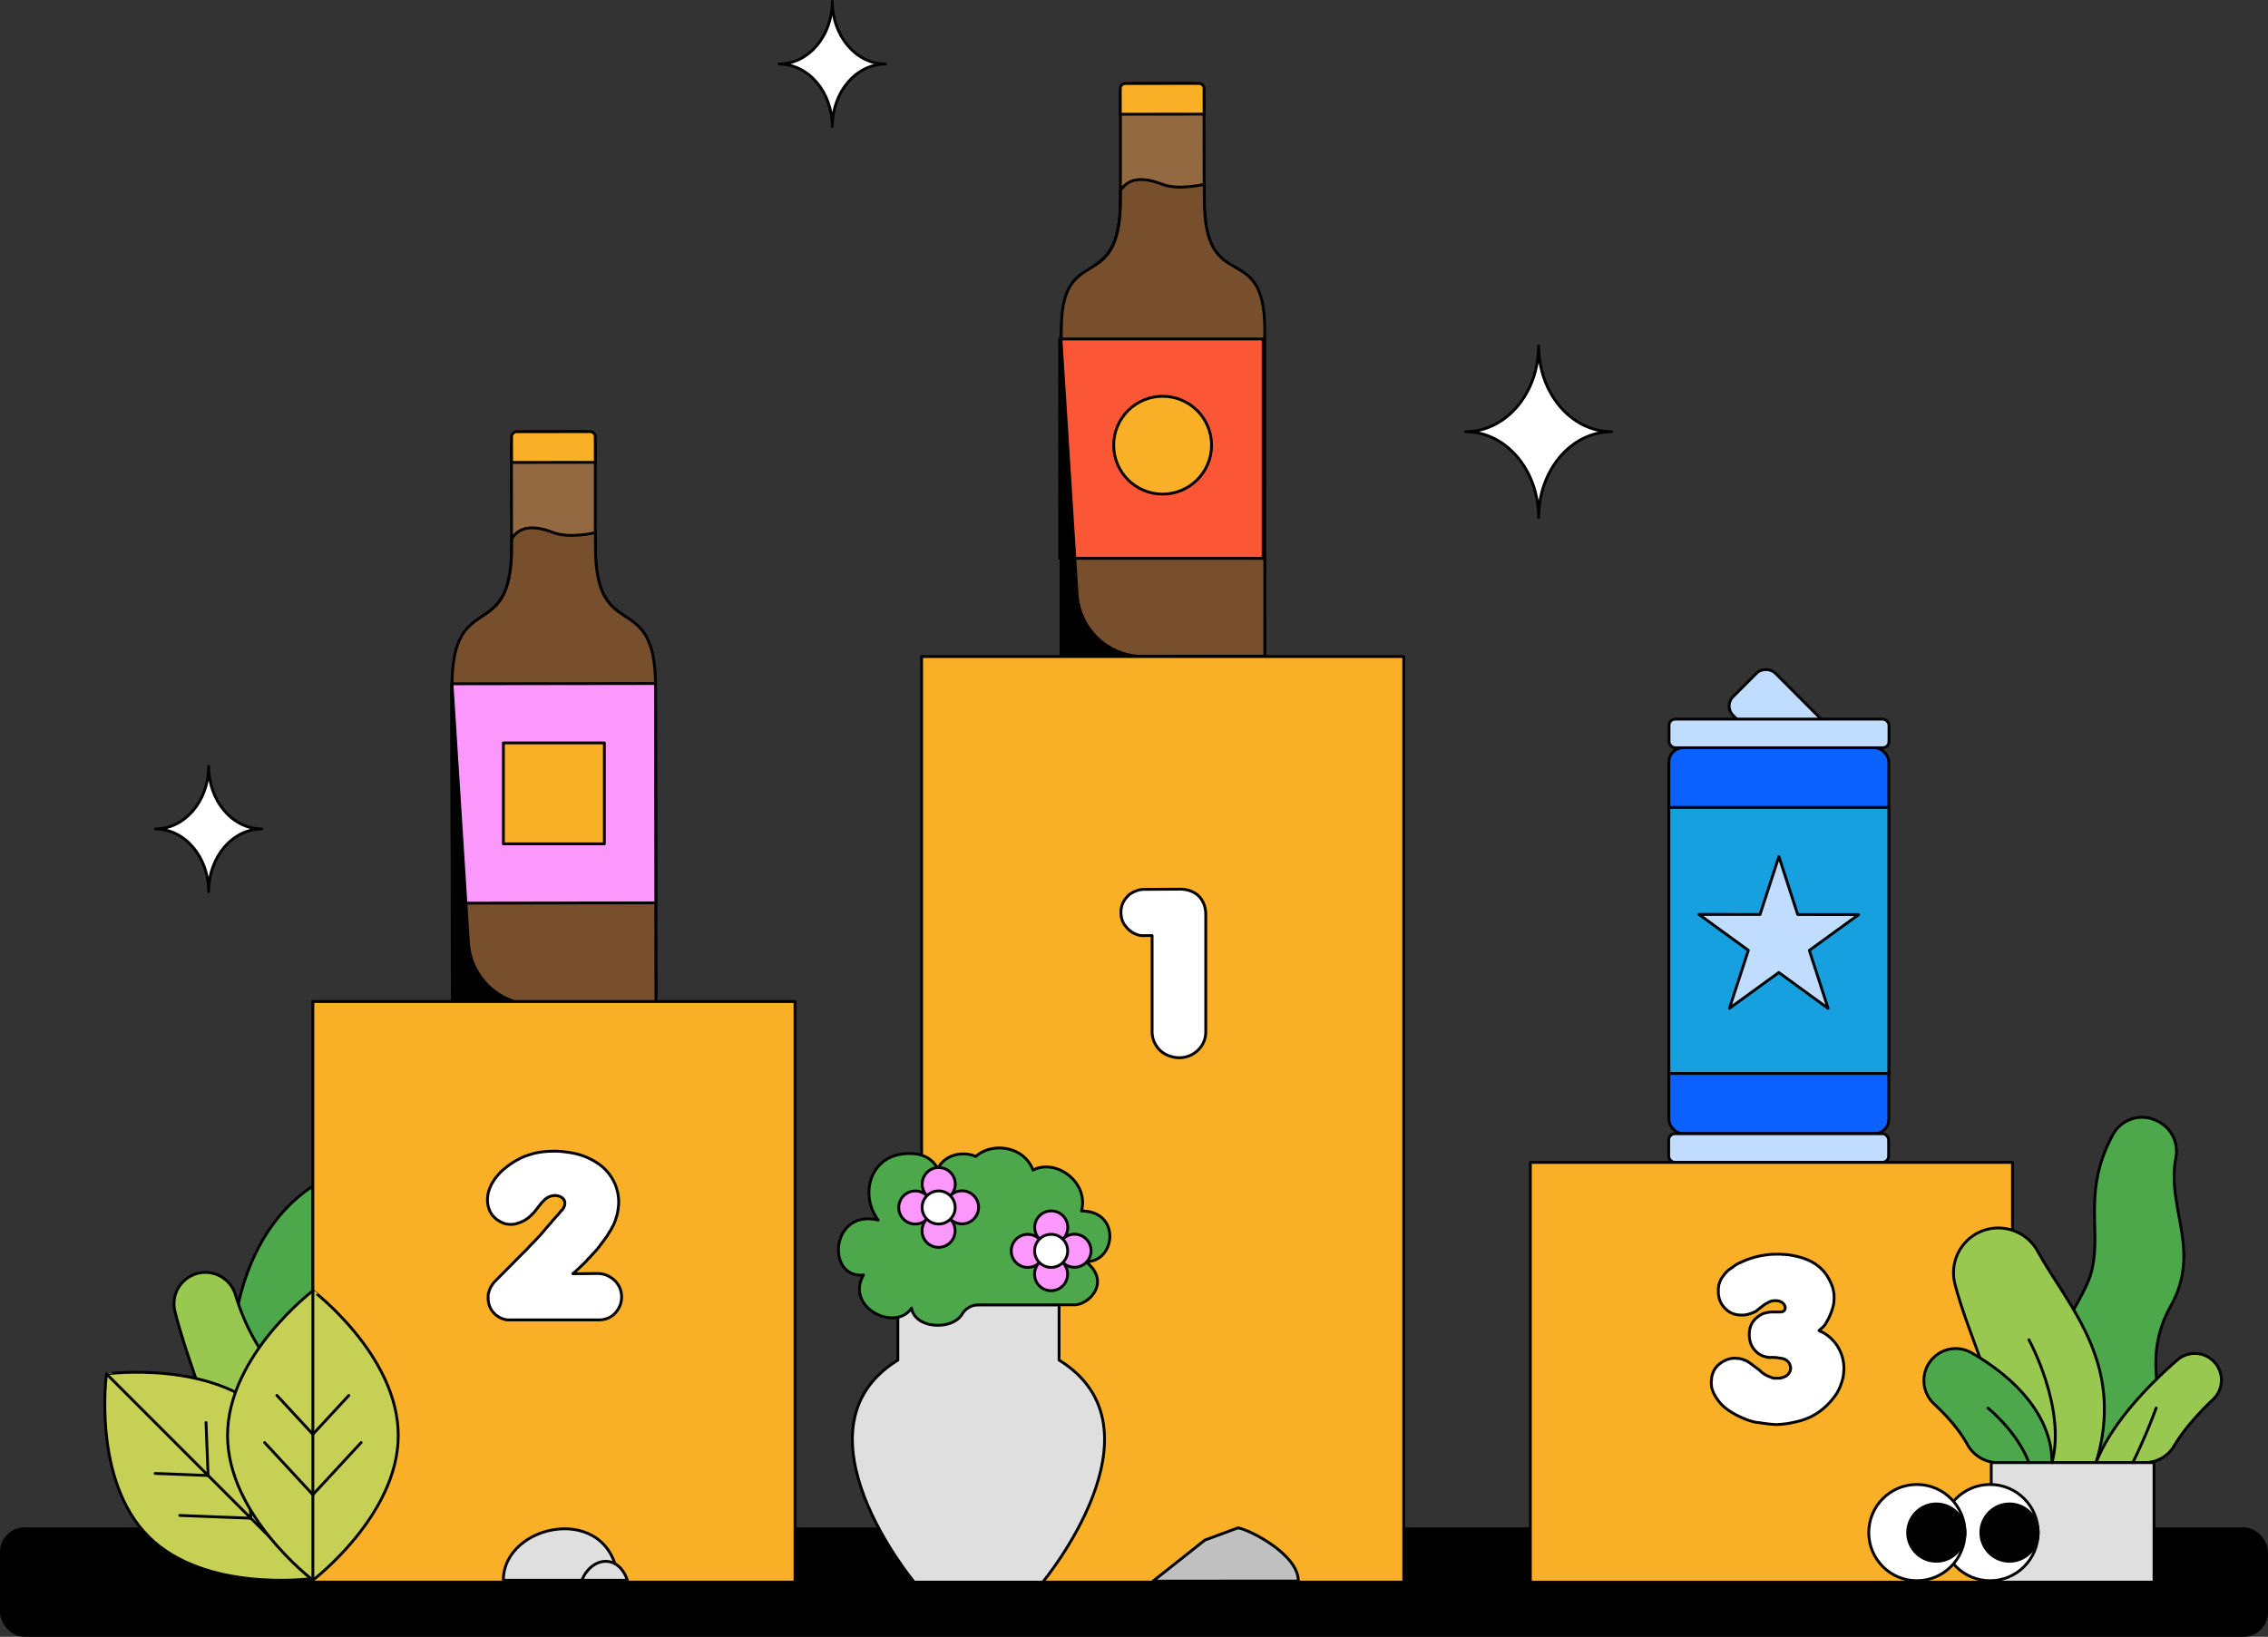 <svg id="Layer_1" data-name="Layer 1" xmlns="http://www.w3.org/2000/svg" viewBox="0 0 844.51 609.66"><rect x="0" y="0" width="844.51" height="609.66" fill="#333333" stroke="none"/><defs><style>.cls-1{fill:#4ca84a;}.cls-1,.cls-10,.cls-11,.cls-12,.cls-13,.cls-14,.cls-15,.cls-16,.cls-17,.cls-2,.cls-3,.cls-4,.cls-5,.cls-6,.cls-7,.cls-8,.cls-9{stroke:#000;stroke-linecap:round;stroke-linejoin:round;stroke-width:1.05px;}.cls-2{fill:#c0ddff;}.cls-3{fill:#0b61ff;}.cls-4{fill:#17a0e0;}.cls-5{fill:#936941;}.cls-6{fill:#784f2c;}.cls-7{fill:#fb5636;}.cls-8{fill:#fab026;}.cls-10{fill:#f9b026;}.cls-11{fill:#fc98fb;}.cls-12{fill:#fff;}.cls-13{fill:#dfdfdf;}.cls-14{fill:silver;}.cls-15{fill:#99c851;}.cls-16{fill:none;}.cls-17{fill:#c5d055;}</style></defs><path class="cls-1" d="M610.8,726.63c-23.06-36.23-16.63-93.07,16.29-114.52V726.63Z" transform="translate(-510.58 -170.34)"/><rect class="cls-2" x="1161.91" y="420.18" width="22.22" height="36.02" rx="4.83" transform="translate(-477.31 786.47) rotate(-44.95)"/><rect class="cls-3" x="621.42" y="278.51" width="81.9" height="143.76" rx="5.33"/><rect class="cls-2" x="621.48" y="267.85" width="81.9" height="10.66" rx="2.31"/><rect class="cls-2" x="621.35" y="422.27" width="81.9" height="10.66" rx="2.31"/><rect class="cls-4" x="621.42" y="300.75" width="81.9" height="99.07"/><polygon class="cls-2" points="662.39 319.04 669.39 340.64 692.1 340.66 673.72 353.99 680.71 375.59 662.36 362.23 643.98 375.56 651.01 353.97 632.65 340.61 655.36 340.62 662.39 319.04"/><path class="cls-5" d="M953.73,201.43c2.85,0,5.17,2.67,5.17,6l.05,37c.06,37,22.32,13.63,22.38,55.2l.15,115.17-75.76.11-.16-115.18c-.06-41.57,22.27-18.26,22.22-55.26l0-37c0-3.31,2.3-6,5.15-6Z" transform="translate(-510.58 -170.34)"/><path class="cls-6" d="M959,244.42V239s-9.6,2.32-15.59,0-12.27-3.15-15.58,2.32v3.09c.05,37-22.06,15.3-22.06,48.78V414.9l75.76-.11V293.14C981.48,258.61,959,281.42,959,244.42Z" transform="translate(-510.58 -170.34)"/><rect class="cls-7" x="905.61" y="295.31" width="75.77" height="81.71" transform="matrix(1, 0, 0, 1, -511.04, -169.05)"/><path class="cls-8" d="M929.66,201.45H957a1.93,1.93,0,0,1,1.93,1.93v9.52a0,0,0,0,1,0,0H927.73a0,0,0,0,1,0,0v-9.52A1.93,1.93,0,0,1,929.66,201.45Z" transform="translate(-510.87 -169.05) rotate(-0.08)"/><path class="cls-9" d="M905.55,295.36l6.1,96.33a24.72,24.72,0,0,0,24.71,23.16l45.12-.06-75.76.11Z" transform="translate(-510.58 -170.34)"/><circle class="cls-10" cx="432.91" cy="165.82" r="18.22"/><path class="cls-5" d="M727.06,331.13c2.86,0,5.17,2.67,5.18,6l0,37c.05,37,22.31,13.63,22.37,55.2l.15,115.18-75.76.1-.16-115.17c-.06-41.58,22.27-18.26,22.22-55.27l-.05-37c0-3.3,2.3-6,5.16-6Z" transform="translate(-510.58 -170.34)"/><path class="cls-6" d="M732.29,374.11v-5.38s-9.6,2.31-15.59,0-12.27-3.15-15.58,2.32v3.08c0,37-22.22,14.67-22.22,51.75l.16,118.69,75.76-.1-.15-118.69C754.66,388.82,732.34,411.12,732.29,374.11Z" transform="translate(-510.58 -170.34)"/><rect class="cls-11" x="678.94" y="425" width="75.77" height="81.71" transform="translate(-511.22 -169.36) rotate(-0.08)"/><path class="cls-8" d="M703,331.14H730.3a1.93,1.93,0,0,1,1.93,1.93v9.52a0,0,0,0,1,0,0H701.06a0,0,0,0,1,0,0v-9.52A1.93,1.93,0,0,1,703,331.14Z" transform="translate(-511.04 -169.36) rotate(-0.08)"/><path class="cls-9" d="M678.89,425.05,685,521.38a24.72,24.72,0,0,0,24.71,23.17l45.12-.06-75.76.1Z" transform="translate(-510.58 -170.34)"/><rect class="cls-9" x="0.53" y="569.43" width="843.46" height="39.71" rx="8.62"/><rect class="cls-10" x="343.17" y="244.55" width="179.53" height="344.73"/><rect class="cls-10" x="569.84" y="432.96" width="179.53" height="156.33"/><rect class="cls-10" x="116.5" y="373.04" width="179.53" height="216.24"/><rect class="cls-10" x="187.44" y="276.71" width="37.6" height="37.6"/><path class="cls-12" d="M931.78,503.08a9.87,9.87,0,0,1,1.56-.78,8.31,8.31,0,0,1,1.6-.52,8.57,8.57,0,0,1,1.69-.17l13.57-.09a12.09,12.09,0,0,1,3.85.74,8.53,8.53,0,0,1,3,1.94,9.41,9.41,0,0,1,1.86,3,10.66,10.66,0,0,1,.64,3.84v43.5a9.55,9.55,0,0,1-.73,3.85,10.25,10.25,0,0,1-2.21,3.16,10,10,0,0,1-3.24,2.07,10.5,10.5,0,0,1-3.85.7,12,12,0,0,1-3.85-.78,10.07,10.07,0,0,1-3.24-2.08,11,11,0,0,1-2.12-3.16,9.27,9.27,0,0,1-.73-3.76V518.82h-2.86a5.61,5.61,0,0,1-1.73-.09,7.64,7.64,0,0,1-1.64-.52,8.78,8.78,0,0,1-1.47-.82,10.2,10.2,0,0,1-1.3-1.08,12.75,12.75,0,0,1-1.12-1.3,6.3,6.3,0,0,1-.86-1.55,6.14,6.14,0,0,1-.48-1.6,10.42,10.42,0,0,1-.13-1.69v-.78a13,13,0,0,1,.26-1.42,6.3,6.3,0,0,1,.52-1.43,9.94,9.94,0,0,1,.78-1.3,7.82,7.82,0,0,1,1-1.12V504A10.21,10.21,0,0,1,931.78,503.08Z" transform="translate(-510.58 -170.34)"/><path class="cls-12" d="M719.64,621.33c4.25-4.9-3.18-8-6.83-3.51l-.26.25-.26.26-.08.09L710,621.19a6.46,6.46,0,0,1-.78.95l-.78.78c-.29.29-.56.55-.82.77a4.71,4.71,0,0,1-.82.61,12.22,12.22,0,0,1-1.69,1,13.17,13.17,0,0,1-1.68.64,5.68,5.68,0,0,0-.7.22,1.87,1.87,0,0,1-.69.13,2.6,2.6,0,0,1-.65.09h-.65a9.83,9.83,0,0,1-1.34-.09,5.91,5.91,0,0,1-1.34-.35c-.4-.17-.82-.37-1.25-.6a10.85,10.85,0,0,1-1.25-.78,10.13,10.13,0,0,1-1.52-1.47,7.64,7.64,0,0,1-1.08-1.73,9.66,9.66,0,0,1-.65-2,10.84,10.84,0,0,1-.21-2.16,12.77,12.77,0,0,1,.08-1.38,13.57,13.57,0,0,1,.26-1.39,11.32,11.32,0,0,1,.48-1.42c.2-.49.42-1,.65-1.52l.52-.86c.17-.29.37-.61.6-.95a5.46,5.46,0,0,1,.65-.87c.26-.29.5-.57.73-.86a14.53,14.53,0,0,1,1.73-1.78c.64-.54,1.33-1.11,2.08-1.68a30.86,30.86,0,0,1,3.89-2.42,22.12,22.12,0,0,1,4.07-1.65,23.28,23.28,0,0,1,4.41-1,38.47,38.47,0,0,1,4.92-.3,24,24,0,0,1,2.56.13q1.24.12,2.46.3c.81.11,1.6.26,2.38.43s1.54.38,2.29.61a25.89,25.89,0,0,1,6,2.85,17.58,17.58,0,0,1,7.18,9.12,17.18,17.18,0,0,1,.91,5.58,16.37,16.37,0,0,1-.13,2c-.09.66-.19,1.34-.31,2s-.36,1.37-.56,2a17.65,17.65,0,0,1-.73,2,4.48,4.48,0,0,1-.22.52,2,2,0,0,1-.3.43,4.48,4.48,0,0,1-.22.52,5.72,5.72,0,0,1-.3.52,2.46,2.46,0,0,1-.26.51,2.82,2.82,0,0,1-.35.44,1.94,1.94,0,0,1-.26.52c-.11.17-.23.34-.34.52a1.66,1.66,0,0,1-.26.47,2.19,2.19,0,0,0-.26.39,1.85,1.85,0,0,0-.3.39,2.31,2.31,0,0,1-.31.39,2,2,0,0,1-.26.39,1.8,1.8,0,0,0-.25.39,1.72,1.72,0,0,0-.31.39,1.57,1.57,0,0,1-.3.38l-1.08,1.43c-.38.49-.77,1-1.17,1.43s-.84.94-1.3,1.42-.92,1-1.38,1.52V639a18.65,18.65,0,0,1-1.43,1.6L726.91,642c-.47.46-.95.92-1.47,1.38l-1.56,1.39,9.51-.09a9.24,9.24,0,0,1,3.25.74,10,10,0,0,1,2.81,1.85,9.16,9.16,0,0,1,1.94,2.81,8.85,8.85,0,0,1,0,6.66,9.54,9.54,0,0,1-1.86,2.81,7.66,7.66,0,0,1-2.81,1.86,9.12,9.12,0,0,1-3.24.56H701.74c-.75,0-1.42,0-2,0a5.36,5.36,0,0,1-1.6-.3,6.09,6.09,0,0,1-1.34-.52,10.85,10.85,0,0,1-1.25-.78,9,9,0,0,1-1.43-1.38,8.17,8.17,0,0,1-1-1.56,10.15,10.15,0,0,1-.56-1.69,7.77,7.77,0,0,1-.21-1.77v-.6a1,1,0,0,1,0-.26,1.09,1.09,0,0,0,0-.26v-.3a.71.71,0,0,1,.09-.31,1.16,1.16,0,0,1,0-.26.58.58,0,0,1,.13-.26c.12-.4.25-.79.39-1.16a7.74,7.74,0,0,1,.56-1.17l.35-.52c.11-.17.26-.37.43-.6a3.39,3.39,0,0,1,.43-.52l.52-.52,10.47-10.55a16.94,16.94,0,0,0,1.34-1.34c.43-.49.9-1,1.42-1.52s1.06-1.06,1.6-1.64,1.11-1.18,1.69-1.82l5.27-6.14,1.65-1.81.86-1.13" transform="translate(-510.58 -170.34)"/><path class="cls-12" d="M1171.82,654.8h-.39a5.07,5.07,0,0,0-1.25.17,5.15,5.15,0,0,0-1.35.61,9.86,9.86,0,0,0-1.81,1.12c-.69.52-1.5,1.16-2.42,1.91a.77.77,0,0,1-.17.12l-.26.13-.52.26c-.23.12-.49.23-.78.35l-.65.17-.56.18a.7.7,0,0,1-.26.13l-.26,0a.71.71,0,0,1-.3.09h-.31a3.62,3.62,0,0,1-.47.12,1.49,1.49,0,0,1-.39,0h-.78a8.53,8.53,0,0,1-3.24-.61,7.46,7.46,0,0,1-2.73-1.9,8.38,8.38,0,0,1-1.9-2.85,9.55,9.55,0,0,1-.6-3.46v-.78a1.84,1.84,0,0,1,0-.39,1.63,1.63,0,0,1,.13-.39,1.27,1.27,0,0,1,0-.34,1.89,1.89,0,0,0,0-.44,1.19,1.19,0,0,0,.13-.34,1.7,1.7,0,0,1,.14-.35,2.3,2.3,0,0,0,.12-.34c0-.12.08-.27.13-.44l.18-.34c.05-.12.11-.23.17-.35a4.33,4.33,0,0,1,.43-.69l.52-.69a4.85,4.85,0,0,1,.61-.82c.23-.26.46-.51.69-.74a5.35,5.35,0,0,1,.6-.52l.7-.52a9.12,9.12,0,0,0,.82-.56c.26-.2.56-.42.91-.65l.47-.3.48-.3a3.88,3.88,0,0,0,.56-.26,2.16,2.16,0,0,1,.65-.26,2.4,2.4,0,0,1,.6-.3,2.9,2.9,0,0,0,.61-.31,2.78,2.78,0,0,0,.69-.26,3.88,3.88,0,0,1,.69-.26q1.22-.42,2.46-.78c.84-.22,1.72-.43,2.64-.6s1.78-.3,2.73-.39,1.89-.13,2.81-.13h1.9a.76.76,0,0,0,.35.09h1.12a.74.74,0,0,0,.35.08h.34a35.67,35.67,0,0,1,4.54.91,23.19,23.19,0,0,1,3.68,1.34,16.34,16.34,0,0,1,3,1.82,16,16,0,0,1,2.38,2.25,15,15,0,0,1,1.64,2.37,26.67,26.67,0,0,1,1.21,2.47,7.68,7.68,0,0,1,.43,1.25,10.57,10.57,0,0,1,.27,1.26,8.21,8.21,0,0,1,.21,1.29c0,.41,0,.84,0,1.3a12.24,12.24,0,0,1-.17,2.08,13.07,13.07,0,0,1-.52,2.07c-.23.69-.49,1.39-.78,2.08a16.6,16.6,0,0,1-1,2.07v-.08c-.23.46-.45.86-.65,1.21a4.77,4.77,0,0,1-.74.95,5.29,5.29,0,0,1-.82.82,11.81,11.81,0,0,0-.91.82.68.68,0,0,0,.18.13.34.34,0,0,0,.17.05l.13.12a.14.14,0,0,0,.13,0,.7.7,0,0,0,.17.13.38.38,0,0,0,.17,0,1.53,1.53,0,0,1,.13.13.18.18,0,0,0,.13,0,16.76,16.76,0,0,1,3.46,2.55,14.77,14.77,0,0,1,2.51,3.25,15.39,15.39,0,0,1,2.08,7.78v.52a.91.91,0,0,1-.09.43,3,3,0,0,1,0,.52,3.05,3.05,0,0,0-.05.52c0,.34-.1.68-.13,1a3.36,3.36,0,0,1-.21.91,21.33,21.33,0,0,1-.91,2.77,20.31,20.31,0,0,1-1.34,2.68,26.68,26.68,0,0,1-1.9,2.51,29.19,29.19,0,0,1-2.34,2.42,21.71,21.71,0,0,1-3,2.33,22.31,22.31,0,0,1-3.42,1.82,23,23,0,0,1-3.76,1.25c-1.3.32-2.64.6-4,.83-.4.05-.79.1-1.17.13a9.38,9.38,0,0,0-1.08.13h-.52a1.61,1.61,0,0,0-.52.08h-1c-1-.06-2-.14-3-.26s-2-.26-3-.43a12.53,12.53,0,0,1-2.9-.52,24.36,24.36,0,0,1-2.81-1,33.23,33.23,0,0,1-5-2.55,18.74,18.74,0,0,1-3.59-2.89,18.38,18.38,0,0,1-2.29-3.16,11.21,11.21,0,0,1-1.26-3.24.59.59,0,0,0,0-.26.62.62,0,0,1,0-.26.29.29,0,0,1-.09-.22v-1.51a.34.34,0,0,1,.09-.26v-.43a8.1,8.1,0,0,1,.91-3.12,7.66,7.66,0,0,1,2-2.42,10.67,10.67,0,0,1,2.72-1.6,8.41,8.41,0,0,1,3.07-.56h.52a.67.67,0,0,0,.3.09h.22a3,3,0,0,1,.52,0c.17,0,.37.07.6.13a3.59,3.59,0,0,0,.52.13,1.36,1.36,0,0,1,.52.21l.3.14a1.15,1.15,0,0,0,.22,0l.3.13a.54.54,0,0,1,.22.13,6,6,0,0,1,.69.39c.23.14.46.3.69.47a7.46,7.46,0,0,1,.91.65c.32.26.68.53,1.08.82l1.21.87.78.69a.52.52,0,0,0,.17.22.94.94,0,0,1,.18.12.41.41,0,0,0,.17.13,1,1,0,0,1,.17.13,10.09,10.09,0,0,0,1.34.87,9.08,9.08,0,0,0,1.17.52c.17.06.35.13.52.21a3.38,3.38,0,0,0,.52.22,1.37,1.37,0,0,1,.43.09,1.57,1.57,0,0,0,.52.08.37.37,0,0,1,.17,0,.39.39,0,0,0,.18,0h1.55a.26.26,0,0,0,.18-.09h.25a.24.24,0,0,0,.18-.08h.08a5.78,5.78,0,0,0,1.43-.52,3.57,3.57,0,0,0,1.08-.87,3.53,3.53,0,0,0,.65-1.12,3.69,3.69,0,0,0,.22-1.21,1.89,1.89,0,0,0-.05-.39,1.63,1.63,0,0,0-.13-.39,1.78,1.78,0,0,1-.13-.39,1.28,1.28,0,0,0-.13-.39,3.8,3.8,0,0,0-1.38-1.38,2.7,2.7,0,0,0-1-.43,8.55,8.55,0,0,0-1.52-.26l-.86-.18-2.25-.08a.29.29,0,0,1-.22.08h-.3a.33.33,0,0,1-.17,0,.52.52,0,0,1-.17-.13h-.57s0,0,0-.09h-.26a8.24,8.24,0,0,1-2.46-1,7.61,7.61,0,0,1-2-1.82,7.12,7.12,0,0,1-1.3-2.33,10.79,10.79,0,0,1-.52-2.77v-.26a10.6,10.6,0,0,1,.22-2.25,7.05,7.05,0,0,1,.74-2,7.21,7.21,0,0,1,1.25-1.68,10.34,10.34,0,0,1,1.68-1.35,7.71,7.71,0,0,1,1.09-.6,4.31,4.31,0,0,1,1.16-.35,10.42,10.42,0,0,1,1.26-.26,12.25,12.25,0,0,1,1.42-.08h.7c1.15,0,1.64,0,1.64,0C1176.68,659.27,1175.71,654.8,1171.82,654.8Z" transform="translate(-510.58 -170.34)"/><path class="cls-12" d="M1056.34,331.13c15,0,27.16,14.31,27.16,32,0-17.69,12.15-32,27.16-32-15,0-27.16-14.32-27.16-32C1083.5,316.81,1071.35,331.13,1056.34,331.13Z" transform="translate(-510.58 -170.34)"/><path class="cls-12" d="M568.47,479.1c10.94,0,19.8,10.43,19.8,23.32,0-12.89,8.85-23.32,19.79-23.32-10.94,0-19.79-10.43-19.79-23.32C588.27,468.67,579.41,479.1,568.47,479.1Z" transform="translate(-510.58 -170.34)"/><path class="cls-12" d="M800.69,194.19c10.94,0,19.8,10.43,19.8,23.32,0-12.89,8.85-23.32,19.79-23.32-10.94,0-19.79-10.43-19.79-23.32C820.49,183.76,811.63,194.19,800.69,194.19Z" transform="translate(-510.58 -170.34)"/><path class="cls-13" d="M698,758.94c0-21.45,40.29-29.36,42.78,0Z" transform="translate(-510.58 -170.34)"/><path class="cls-13" d="M744.18,758.94c-3.39-10.1-13.5-8.65-16.93,0Z" transform="translate(-510.58 -170.34)"/><path class="cls-14" d="M939.93,759.26,959.19,744l12.37-4.58c4.44.74,22.47,9.9,22.47,19.8Z" transform="translate(-510.58 -170.34)"/><path class="cls-1" d="M1310.11,715.13c11.51-20.44-4.43-34.61,8.86-58.52,11.43-20.59-1.75-36.43,1.79-54.92a12.47,12.47,0,0,0-6.83-13.77l-.54-.25a12.31,12.31,0,0,0-16,5.22c-12.94,23.6-2.09,39.49-9.92,56.26-8.85,19-25.68,35.07-13.28,66Z" transform="translate(-510.58 -170.34)"/><path class="cls-15" d="M1291.07,715.13c11.13-36.92-10.48-58.26-21.63-78.55a16.82,16.82,0,0,0-18.08-8.53h0a16.68,16.68,0,0,0-12.85,20.48c5.78,22.41,18.49,42.66,15.72,66.6Z" transform="translate(-510.58 -170.34)"/><path class="cls-1" d="M1274.66,715.13c0-17.54-13.92-31.77-30.13-41a11.78,11.78,0,0,0-14.76,2.74h0a11.89,11.89,0,0,0,1,16.4c4.28,4,9.19,9.28,12.36,15.05a13,13,0,0,0,11.35,6.8Z" transform="translate(-510.58 -170.34)"/><path class="cls-15" d="M1291.07,715.13c6.09-15.63,21.37-30.51,30.25-38.22a9.89,9.89,0,0,1,13,0h0a9.9,9.9,0,0,1,.36,14.63c-4.83,4.57-10.72,10.87-14.61,17.45a12.53,12.53,0,0,1-10.82,6.11h-20.1" transform="translate(-510.58 -170.34)"/><rect class="cls-13" x="1252.03" y="715.13" width="60.62" height="44.5" transform="translate(2054.1 1304.42) rotate(-180)"/><path class="cls-16" d="M1266.07,715.13c-4.45-11.73-15.26-20.32-15.26-20.32" transform="translate(-510.58 -170.34)"/><path class="cls-16" d="M1274.66,715.13c5.38-20.36-8.59-45.76-8.59-45.76" transform="translate(-510.58 -170.34)"/><path class="cls-16" d="M1304.73,715.13a211.39,211.39,0,0,0,8.71-20.32" transform="translate(-510.58 -170.34)"/><circle class="cls-12" cx="741.02" cy="570.85" r="17.92"/><circle class="cls-9" cx="748.26" cy="570.85" r="10.68"/><circle class="cls-12" cx="713.77" cy="570.85" r="17.92"/><circle class="cls-9" cx="721.01" cy="570.85" r="10.68"/><path class="cls-15" d="M627.09,730.5c0-47.31-18.71-44.49-28.83-77.87a11.72,11.72,0,0,0-12.13-8.32h0a11.7,11.7,0,0,0-10.39,14.55c6.44,25.35,17.13,43.25,17.13,71.64Z" transform="translate(-510.58 -170.34)"/><path class="cls-13" d="M844.91,656.35v20.59c-41.38,25.55,6.09,82.69,6.09,82.69h47.85s47.46-57.14,6.09-82.69V656.35Z" transform="translate(-510.58 -170.34)"/><path class="cls-1" d="M850,657.55c-6,9.09-24.8-.23-17.9-12.31-14,1.32-12.23-24.71,5.46-20.45-6.88-9.48-3-22.68,8.34-24.5s13.8,5.48,13.8,5.48c3-6.09,10.35-6.5,14.21-4.67,6.09-5.48,18.06-3.86,21.31,5.07,8.52-4.46,20.9,4.47,18.06,15.23,14.82,0,12.79,19.07,1.62,18.87,9.54,7.51,1.22,16.08-4.26,16.08H874.79a7.15,7.15,0,0,0-6,3.55C865,666,851.19,665.26,850,657.55Z" transform="translate(-510.58 -170.34)"/><circle class="cls-11" cx="391.43" cy="457.18" r="6.16"/><circle class="cls-11" cx="382.7" cy="465.92" r="6.16"/><circle class="cls-11" cx="391.37" cy="474.59" r="6.16"/><circle class="cls-11" cx="400.1" cy="465.86" r="6.16"/><circle class="cls-12" cx="391.4" cy="465.91" r="6.16"/><circle class="cls-11" cx="349.54" cy="441.03" r="6.16"/><circle class="cls-11" cx="340.81" cy="449.76" r="6.16"/><circle class="cls-11" cx="349.48" cy="458.44" r="6.16"/><circle class="cls-11" cx="358.22" cy="449.7" r="6.16"/><circle class="cls-12" cx="349.51" cy="449.75" r="6.16"/><path class="cls-17" d="M610.82,697.73c21,21,15.64,60.59,15.64,60.59s-39.53,5.41-60.58-15.65-15.65-60.58-15.65-60.58S589.77,676.68,610.82,697.73Z" transform="translate(-510.58 -170.34)"/><line class="cls-16" x1="115.88" y1="587.97" x2="39.65" y2="511.74"/><line class="cls-16" x1="77.48" y1="549.58" x2="57.76" y2="548.81"/><line class="cls-16" x1="77.48" y1="549.58" x2="76.72" y2="529.85"/><line class="cls-16" x1="93.39" y1="565.49" x2="66.95" y2="564.46"/><line class="cls-16" x1="93.39" y1="565.49" x2="92.37" y2="539.05"/><path class="cls-17" d="M658.87,705c0,29.77-31.78,53.9-31.78,53.9s-31.78-24.13-31.78-53.9,31.78-53.9,31.78-53.9S658.87,675.2,658.87,705Z" transform="translate(-510.58 -170.34)"/><line class="cls-16" x1="116.5" y1="588.53" x2="116.5" y2="480.72"/><line class="cls-16" x1="116.5" y1="534.23" x2="103.1" y2="519.74"/><line class="cls-16" x1="116.5" y1="534.23" x2="129.91" y2="519.74"/><line class="cls-16" x1="116.5" y1="556.73" x2="98.53" y2="537.31"/><line class="cls-16" x1="116.5" y1="556.73" x2="134.47" y2="537.31"/></svg>